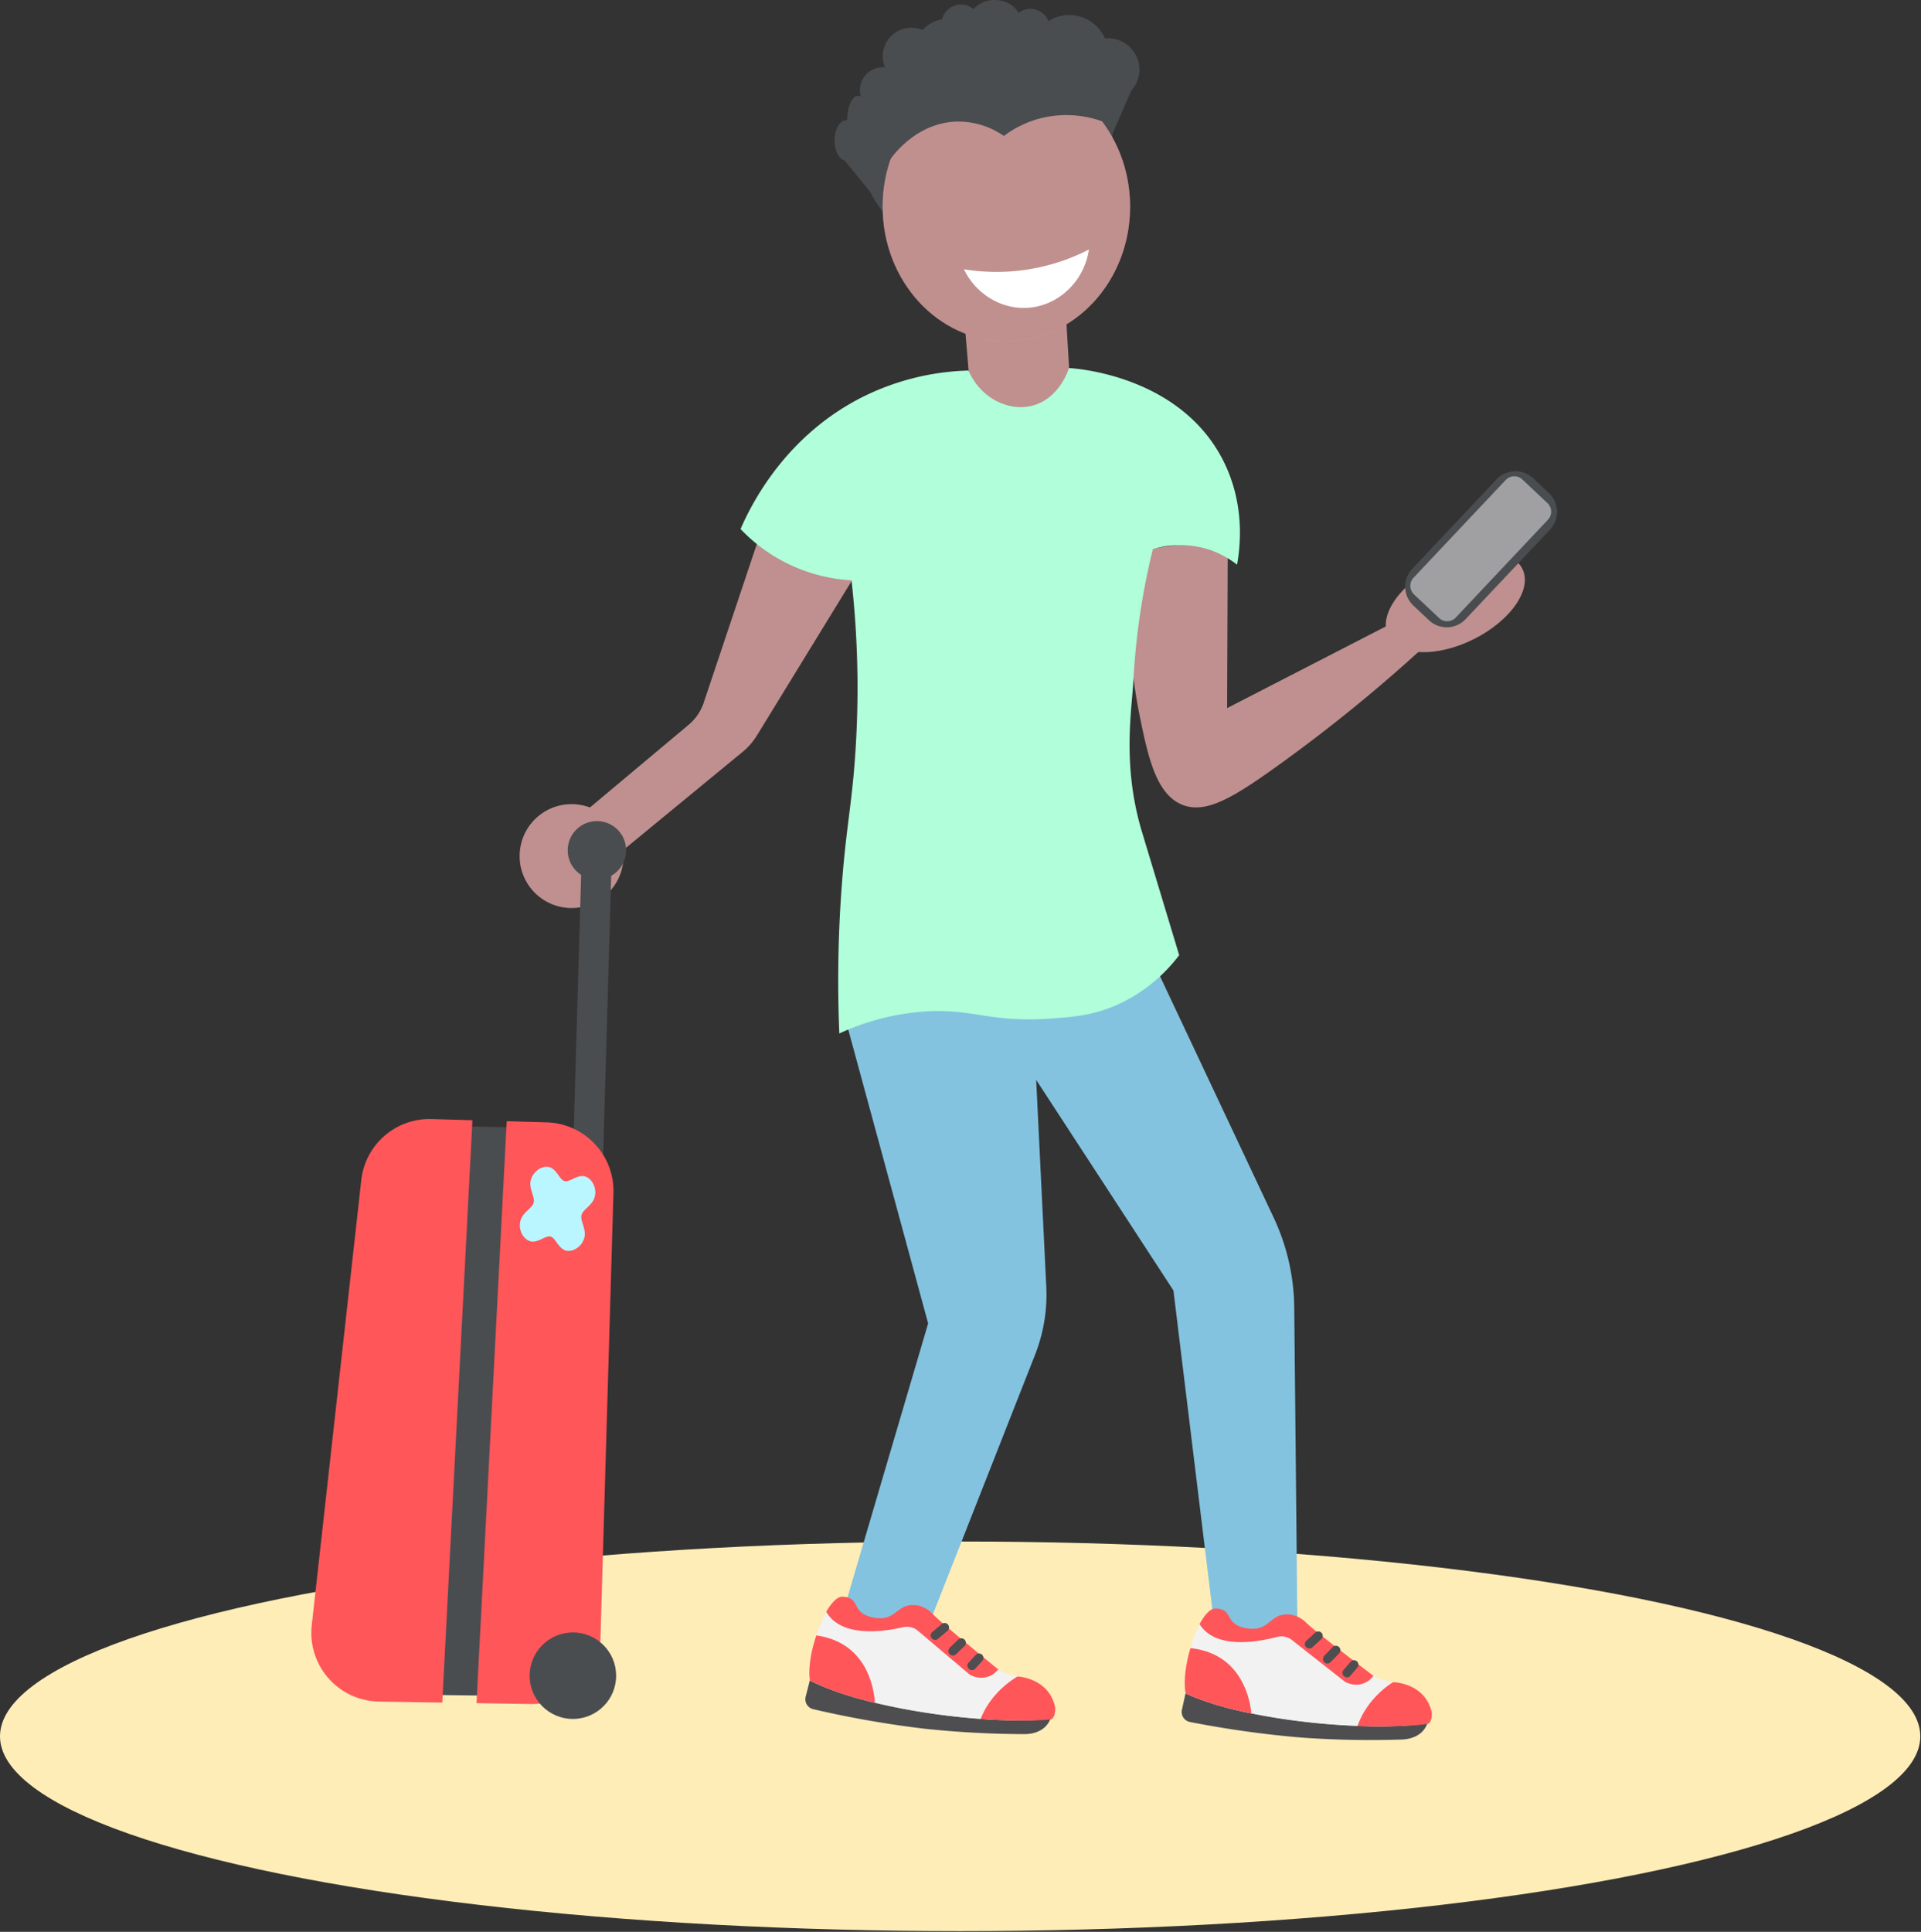 <svg xmlns="http://www.w3.org/2000/svg" width="350" height="351.93" xml:space="preserve"><rect width="100%" height="100%" fill="#333333" stroke="none"/><g transform="scale(.394)"><ellipse ry="90.07" rx="444" cy="802.82" cx="444" style="fill:#ffedb7"/><path d="M449.13 185.85a30.78 30.78 0 0 0 23.72 10.4 30.32 30.32 0 0 0 22.42-11.07l-2.75-46.45-47.25 1.2 3.86 45.92" style="fill:#c0908f"/><path d="m567.77 248.41-.32 79 80.93-41.64 16.9 7a728.45 728.45 0 0 1-76 62.4c-19.64 14-31.78 21.1-42.4 17-12.36-4.85-16.1-22.4-20.22-43a225 225 0 0 1-2-74.3zm-214.37-7.08-28 83.61a22.73 22.73 0 0 1-7 10.22l-48 40.22 12.72 21.85 60.27-49.56a30.61 30.61 0 0 0 6.66-7.65l48.5-79.09z" style="fill:#bf908f"/><path d="M388.45 750.28 429.2 611.9l-37.83-139.13 6.82-26.05 130.13-17.43 13 10-4.94 12 52.58 111.66a99.83 99.83 0 0 1 9.53 41.62l1.51 151.3-37.8 1.24-19.57-160.43-63.48-97.39 4.68 95.61a76 76 0 0 1-5.19 31.5l-49.12 124.8z" style="fill:#84c3df"/><path d="M393.76 268.3a76.51 76.51 0 0 1-51.3-23.68c4.55-10.53 20.51-43.7 58-61.84a116.68 116.68 0 0 1 47.39-11.45c5.41 12.6 18.38 19.15 29.57 16.23 12.42-3.24 16.69-16.6 16.92-17.37 2.11.1 51.29 3 71.37 42.9 10.15 20.18 7.81 39.81 6.34 48a42.7 42.7 0 0 0-13.66-7.2 43.9 43.9 0 0 0-25.27 0 325.22 325.22 0 0 0-9 60.65c-.74 13.87-5.31 39.46 4 70.26l17.17 56.85A74.79 74.79 0 0 1 517.9 464c-11.72 5.5-21.77 6.26-32.93 7-27.49 1.81-34.92-4.69-56.91-3.36a113.16 113.16 0 0 0-39.94 10.21 584.95 584.95 0 0 1 1.13-68.25c1.68-22.65 3.79-33.3 5.43-50.7a447.32 447.32 0 0 0-.92-90.6z" style="fill:#b0ffda"/><circle r="24.02" cy="395.83" cx="264.31" style="fill:#bf908f"/><ellipse ry="34.67" rx="19.02" cy="278.54" cx="673" transform="rotate(-116.57 672.99 278.54)" style="fill:#bf908f"/><path d="m268.84 401.05 13.9.4-6.3 217.3-13.9-.4zm-40.04 383-29.42-.36 11.83-262.95 27.53.58z" style="fill:#4a4d50"/><path d="m199.56 517.41 18.9.55-13.94 269.27-29.3-.48a31.77 31.77 0 0 1-31.25-32.28 31.64 31.64 0 0 1 .19-3l22.91-205.86a31.76 31.76 0 0 1 32.49-28.2zm84.12 34.18-6 205.46a31.76 31.76 0 0 1-32.27 30.84l-25.06-.4 13.98-269.08 18.5.54a31.77 31.77 0 0 1 30.85 32.64z" style="fill:#ff565a"/><circle r="20" cy="774.79" cx="264.92" style="fill:#4a4d50"/><circle r="13.51" cy="393.16" cx="276.03" style="fill:#4a4d50"/><path d="M402.35 88.64 390 73.5c7.84-39.56 40.16-66.86 74.08-66.58 35.62.28 57.3 30.85 59.47 34l-9.13 21c-.12 28.4-20.13 52.84-47.32 58.38-25.83 5.26-52.53-7.67-64.75-31.65z" style="fill:#4a4d50"/><path d="M522.59 95.57c0 34.35-25.6 62.21-57.22 62.21-31.61 0-57.21-27.86-57.21-62.2 0-34.36 25.62-62.23 57.21-62.23s57.22 27.86 57.22 62.22" style="fill:#f8b0ad"/><path d="M522.59 95.57c0 34.35-25.6 62.21-57.22 62.21-31.61 0-57.21-27.86-57.21-62.2 0-34.36 25.62-62.23 57.21-62.23s57.22 27.86 57.22 62.22" style="opacity:.32;fill:#4a4d50"/><path d="M471.66 125.1c-8.63 1-17.35.8-25.92-.6 5.56 11.51 17.29 18.57 29.44 17.82 14.08-.86 26.17-12.06 28.36-26.93a94.05 94.05 0 0 1-31.88 9.71z" style="fill:#fff"/><path d="m653.06 263 38.98-41.34a12 12 0 0 1 16.97-.5l7.22 6.8a12 12 0 0 1 .5 16.97l-38.98 41.35a12 12 0 0 1-16.96.5l-7.23-6.8a12 12 0 0 1-.5-16.97z" style="fill:#4a4d50"/><path d="m653.66 267.13 42.62-45.2a5.45 5.45 0 0 1 7.7-.23l11.6 10.92a5.45 5.45 0 0 1 .22 7.7l-42.62 45.22a5.45 5.45 0 0 1-7.7.22l-11.6-10.92a5.45 5.45 0 0 1-.22-7.7z" style="fill:#a0a0a2"/><path d="M512.51 17.7c-.52 0-1 0-1.53.07a18 18 0 0 0-26.13-8 9.21 9.21 0 0 0-8.37-5.73A8.77 8.77 0 0 0 471 6c-1.86-3.56-6.1-6-11-6a12.88 12.88 0 0 0-9.8 4.2 9 9 0 0 0-14.52 4.7 15.28 15.28 0 0 0-9 5 13.25 13.25 0 0 0-17.4 6.96 13.25 13.25 0 0 0-.06 10.27 10.34 10.34 0 0 0-3.69.33c-5.63 1.47-9 7.22-7.53 12.85v.01l.1.3a2.57 2.57 0 0 0-1.23-.33c-2.82 0-5.1 5.06-5.1 11.31h-.39c-3 0-5.48 4.18-5.48 9.34s2.45 9.35 5.48 9.35c2.64 0 4.85-3.17 5.37-7.4h.12c2.83 0 5.1-5.06 5.1-11.3a22.1 22.1 0 0 0-.81-6.16c4.34 3.88 11 3.5 14.88-.83a10.54 10.54 0 0 0 2.35-9.66 13.34 13.34 0 0 0 11-2.35 15.33 15.33 0 0 0 21.31-3.97 15.33 15.33 0 0 0 1.37-14.9 13.87 13.87 0 0 0 15.77-.06 9.29 9.29 0 0 0 8.6 6.3v1.06c0 3.18 1.24 4.53.8 5.31-.44.78-1.9.94-6.78-.46a77.29 77.29 0 0 0-25.65 1.74 111.54 111.54 0 0 0-22.28 15c-7.18 6.21-9.39 9.78-10.55 13.48a24.23 24.23 0 0 0-.1 13.34c1.2-1.72 12.6-17.3 31.62-17.22a37.17 37.17 0 0 1 20.73 6.66 48.01 48.01 0 0 1 16.66-8.1 49.23 49.23 0 0 1 28.62 1.28 18.27 18.27 0 0 0-.65-12.52c-3.34-7.63-10.84-9.85-11.88-10.14-1.35 4.87-.48 8.6 1.31 9.27.23.1 1.43.5 3.6-1.19a14.24 14.24 0 1 0 21.19-19.02 14.24 14.24 0 0 0-10.6-4.73z" style="fill:#4a4d50"/><path d="m485.88 794.68-.55 1c-2.09 4.22-6.53 6-11.1 6.12a444.24 444.24 0 0 1-46.8-2.5 472.98 472.98 0 0 1-51.28-9 4.72 4.72 0 0 1-3.63-5.6l.03-.13 1.94-7.63c7.89 4 18.46 7.6 30.07 10.22 27.96 6.9 62.18 9.67 81.32 7.52z" style="fill:#4e4e51"/><path d="M485.88 794.68c-19.1 2.3-53.36-.63-81.28-7.35-11.65-2.77-22.22-6.36-30.1-10.37-.8-5.7.55-13.66 3-20.77a53.2 53.2 0 0 1 4.5-10.32c2.55-4.35 5.23-7.09 7.58-6.93 9 .4 3.1 8 15.3 9.81 10.11 1.4 9.82-7.73 19.95-5.68 7.85 1.56 20.81 21.1 37.1 29.13a35.03 35.03 0 0 0 9.28 3.13c15.24 2.23 18.57 16.27 14.67 19.35z" style="fill:#f2f2f2"/><path d="M404.6 787.33c-11.65-2.77-22.17-6.2-30.1-10.37-.8-5.7.55-13.66 3-20.77 23.29 3.22 26.61 24.22 27.1 31.14zm57.04-15.42-1.74 1.73a10.26 10.26 0 0 1-4.65 2 10.5 10.5 0 0 1-7-1.49l-23.62-20a7.9 7.9 0 0 0-7.23-1.74c-8.5 2-28.4 5-35.32-7.2 2.56-4.36 5.23-7.09 7.58-6.94 9 .41 3.1 8 15.3 9.81 7.88 1.1 9.45-4.2 14.54-5.63 1.78-.42 3.64-.42 5.42 0a13.37 13.37 0 0 1 6.57 4c3.75 3.74 14.66 12.83 30.15 25.46zm-8.18 22.93c5.11-13.3 17.12-19.68 17.12-19.68s14.16.58 17.28 13.85c.45 2.18-.36 5.7-1.92 6-6.7.73-20.04.74-32.48-.17z" style="fill:#ff565a"/><path d="M433 758.18a2.11 2.11 0 0 1-2.55-1.42 2.07 2.07 0 0 1 .7-2.17l4.38-3.72a2.06 2.06 0 1 1 2.56 3.23l-4.37 3.71a1.75 1.75 0 0 1-.72.37zm8.17 7.23a2.1 2.1 0 0 1-2.54-1.42 2.43 2.43 0 0 1 .55-2.13l3.87-3.73a2.1 2.1 0 0 1 2.97-.03c.83.82.84 2.15.03 2.97l-3.88 3.73a3.47 3.47 0 0 1-1 .61zm8.83 6.71a2.1 2.1 0 0 1-2.55-1.4 1.84 1.84 0 0 1 .44-1.95l3.27-3.56a2.06 2.06 0 1 1 3.08 2.74l-3.24 3.57a1.69 1.69 0 0 1-1 .6zm210.16 24.67-.51 1c-1.95 4.3-6.33 6.2-10.9 6.5a444.51 444.51 0 0 1-46.85-.88 472.52 472.52 0 0 1-51.56-7.2 4.73 4.73 0 0 1-3.8-5.6l1.69-7.69c8 3.74 18.7 7 30.4 9.18 28.18 5.9 62.47 7.5 81.53 4.7z" style="fill:#4e4e51"/><path d="M660.16 796.8c-19 3-53.35 1.2-81.48-4.56-11.75-2.38-22.43-5.59-30.45-9.33-1-5.67.1-13.67 2.27-20.86a53.08 53.08 0 0 1 4.11-10.47c2.4-4.44 5-7.26 7.34-7.19 9 .1 3.37 7.9 15.63 9.28 10.15 1.06 9.54-8.07 19.74-6.36 7.9 1.3 21.52 20.36 38.07 27.84a34.92 34.92 0 0 0 9.4 2.8c15.34 1.72 19.21 15.63 15.37 18.84z" style="fill:#f2f2f2"/><path d="M578.68 792.24c-11.75-2.38-22.38-5.44-30.45-9.33-1-5.67.1-13.67 2.27-20.86 23.41 2.45 27.5 23.27 28.18 30.2zm56.47-17.37-1.68 1.78a10.21 10.21 0 0 1-4.58 2.15 10.62 10.62 0 0 1-7-1.25l-24.33-19.14a7.91 7.91 0 0 0-7.3-1.47c-8.43 2.21-28.2 5.91-35.54-6 2.4-4.44 5-7.26 7.34-7.19 9 .1 3.37 7.9 15.63 9.28 7.9.82 9.29-4.53 14.34-6.13a11.87 11.87 0 0 1 5.41-.23 13.4 13.4 0 0 1 6.7 3.73c3.86 3.66 15.1 12.38 31.01 24.47zm-7.39 23.2c4.65-13.48 16.44-20.27 16.44-20.27s14.17.1 17.74 13.26c.53 2.16-.16 5.71-1.72 6-6.67 1.02-19.99 1.48-32.46 1z" style="fill:#ff565a"/><path d="M606.08 762.13a2.1 2.1 0 0 1-2.59-1.33 2.06 2.06 0 0 1 .63-2.2l4.24-3.86a2.06 2.06 0 0 1 2.67 3.13l-4.24 3.86a1.8 1.8 0 0 1-.71.4zm8.39 6.95a2.1 2.1 0 0 1-2.59-1.33 2.4 2.4 0 0 1 .48-2.15l3.74-3.87a2.1 2.1 0 1 1 3.08 2.84l-3.75 3.84a3.97 3.97 0 0 1-.96.67zm9.05 6.4a2.1 2.1 0 0 1-2.59-1.33 1.84 1.84 0 0 1 .37-2l3.14-3.67a2.07 2.07 0 1 1 3.18 2.64l-3.14 3.67c-.23.34-.57.58-.96.7z" style="fill:#4e4e51"/><path d="M246.78 556.05c-.64 2.52-4.26 4-5.83 7.54a8.45 8.45 0 0 0 .36 6.81c1 2 2.92 3.63 4.87 3.68 3.36.1 6.23-2.9 8.4-2.33 2.19.57 3.28 4.6 6.27 6.15 1.73.91 4.14.45 6-.85a8.34 8.34 0 0 0 3.56-5.79c.31-3.84-2.14-6.93-1.5-9.45.64-2.52 4.26-4 5.82-7.54a8.38 8.38 0 0 0-.36-6.8c-1-2.06-2.91-3.64-4.86-3.69-3.36-.1-6.24 2.9-8.42 2.33-2.18-.57-3.26-4.59-6.25-6.15-1.73-.9-4.15-.43-6 .86a8.39 8.39 0 0 0-3.57 5.79c-.3 3.83 2.15 6.92 1.51 9.44" style="fill:#b9f6ff"/></g></svg>